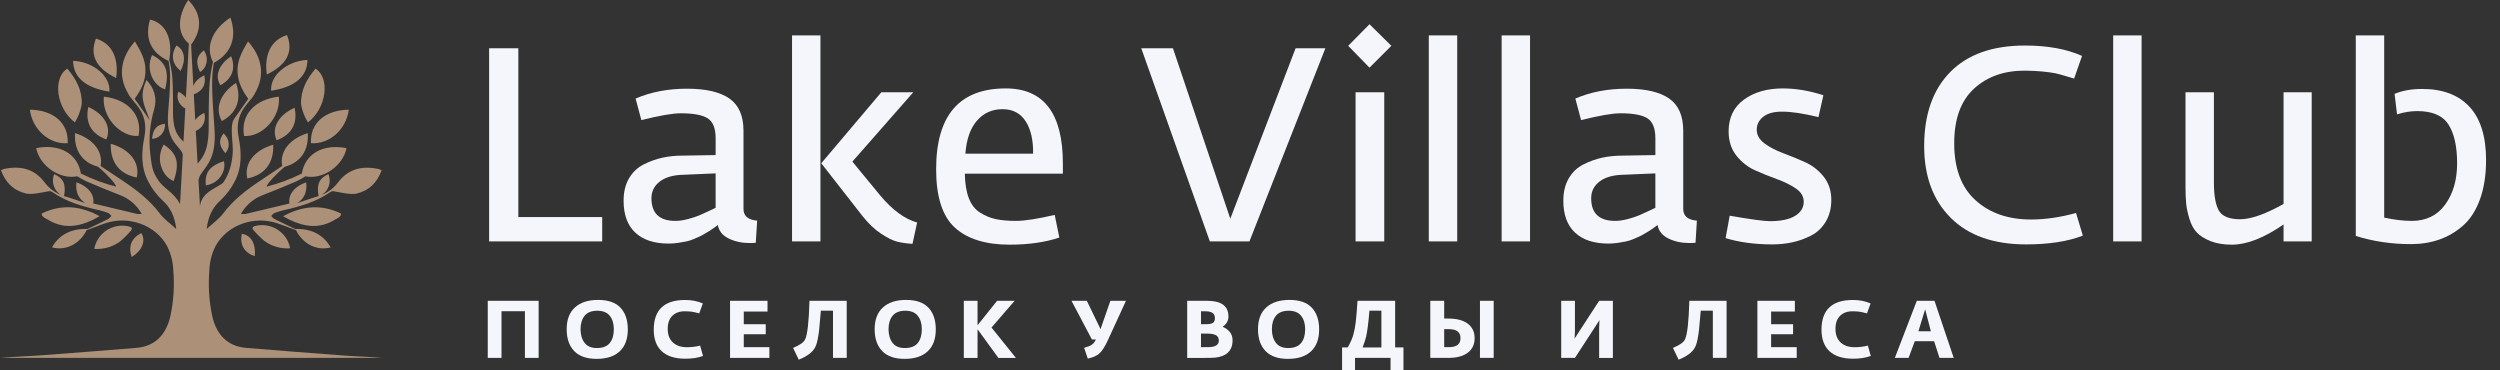 <?xml version="1.0" encoding="UTF-8"?> <svg xmlns="http://www.w3.org/2000/svg" xmlns:xlink="http://www.w3.org/1999/xlink" version="1.1" id="Layer_1" x="0px" y="0px" width="263.044px" height="38.957px" viewBox="0 0 263.044 38.957" xml:space="preserve"><rect x="0" y="0" width="263.044" height="38.957" fill="#333333" stroke="none"/> <g> <g> <path fill="#AC9077" d="M10.926,10.169c-0.224,2.099,1.699,4.275,3.655,4.137C14.987,12.14,13.497,10.455,10.926,10.169z"></path> <path fill="#AC9077" d="M7.875,12.875c0.364-0.582,0.611-1.229,0.728-1.904C8.654,9.489,8.008,8.303,7.08,7.224 C5.5,8.218,5.936,11.415,7.875,12.875z"></path> <path fill="#AC9077" d="M7.122,15.064c0.108-2.088-1.447-3.478-3.981-3.525C3.404,13.638,5.205,15.22,7.122,15.064z"></path> <path fill="#AC9077" d="M9.806,23.111c0.197-0.095,0.387-0.212,0.679-0.364c-2.061-1.118-4.052-1.277-6.097-0.279 c-0.067,0.339,0.553,0.585,0.616,0.624C6.604,24.098,8.208,23.893,9.806,23.111z"></path> <path fill="#AC9077" d="M11.513,9.641c0.14-1.595-1.675-3.146-3.822-3.245C7.707,8.154,9.014,9.254,11.513,9.641z"></path> <path fill="#AC9077" d="M12.221,8.207c0.262-1.854-0.258-3.563-2.122-4.149C9.369,5.874,10.218,7.251,12.221,8.207z"></path> <path fill="#AC9077" d="M14.389,18.677c0.362-1.577-0.738-2.981-2.732-3.552C11.584,17.062,12.561,18.318,14.389,18.677z"></path> <path fill="#AC9077" d="M9.296,11.25c-0.371,1.634,0.309,2.849,1.89,3.421C11.759,13.39,10.996,12.028,9.296,11.25z"></path> <path fill="#AC9077" d="M13.643,23.846c-0.398-0.108-0.815-0.132-1.223-0.072c-0.41,0.062-0.8,0.208-1.151,0.426 c-0.351,0.221-0.651,0.51-0.886,0.851c-0.232,0.343-0.392,0.729-0.471,1.136c0.963,0.069,1.921-0.202,2.707-0.766 c0.417-0.351,0.802-0.736,1.155-1.15C13.945,24.088,13.908,23.93,13.643,23.846z"></path> <path fill="#AC9077" d="M0,37.657h40.25c-1.299-0.119-2.613-0.143-3.922-0.238c-3.463-0.253-6.925-0.533-10.389-0.811 c-2.037-0.165-3.174-1.426-3.609-3.354c-0.338-1.597-0.439-3.237-0.298-4.864c0.034-0.861,0.249-1.704,0.635-2.475 c1.208-2.247,4.09-3.285,6.607-2.39c0.627,0.213,1.246,0.46,1.87,0.691c0.675,1.367,2.092,2.223,3.646,1.818 c-0.743-1.323-2.002-1.992-3.71-1.942v0.012c-0.739-0.355-1.486-0.707-2.215-1.064c-0.125-0.088-0.236-0.195-0.331-0.317 c0.115-0.104,0.214-0.251,0.345-0.306c0.301-0.122,0.613-0.217,0.929-0.29c1.754-0.394,3.47-0.883,4.971-1.929 c0.082-0.061,0.183-0.089,0.285-0.082c0.517,0.075,1.698,0.388,2.415,0.265c1.366-0.324,2.211-1.171,2.675-2.467 c-0.078-0.045-0.161-0.083-0.244-0.113c-1.714-0.39-3.236-0.08-4.332,1.379c-0.445,0.598-1.046,1.059-1.734,1.335 c0.36-0.22,0.63-0.562,0.76-0.962c0.132-0.404,0.116-0.84-0.043-1.23c-0.981,0.425-1.263,1.064-1.041,2.312 c-0.139,0.047-0.282,0.092-0.424,0.128c-0.238,0.059-1.208,0.411-1.828,0.61c0.742-0.447,1.078-1.201,0.946-2.192 c-1.244,0.44-1.91,1.303-1.76,2.232c-1.533,0.37-3.066,0.733-4.599,1.096c-0.169,0.017-0.34,0.017-0.509,0 c0.521-0.924,1.352-1.631,2.346-1.996c1.154-0.455,2.308-0.916,3.446-1.41c0.346-0.163,0.683-0.347,1.007-0.553 c1.765,0.379,3.931-1.042,4.318-2.96c-2.473-0.495-4.364,0.592-4.705,2.67c-1.186,0.593-2.432,1.056-3.716,1.38 c0.067-0.315,1.008-1.336,1.921-2.092c1.662-0.45,2.529-1.704,2.425-3.541c-1.922,0.59-2.986,1.95-2.695,3.458l-2.263,1.516 c-1.469,0.979-2.863,2.031-3.945,3.472c-0.449,0.601-1.102,1.052-1.737,1.64c0.149-1.278,0.58-2.234,1.471-3.03 c0.613-0.579,1.12-1.258,1.499-2.01c0.765-1.459,0.69-3.063,0.391-4.614c-0.262-1.336,0-2.455,0.859-3.469 c0.51-0.597,0.725-0.853,0.879-1.195c1.062-1.829,0.735-3.758-0.75-5.42c-0.549,0.926-1.063,1.813-1.103,2.871 c-0.056,1.216,0.441,2.241,1.132,3.166l-1.487,2.11c-0.522,0.744-0.055,2.588-0.158,3.714c-0.097,1.037-0.347,2.051-0.952,2.931 c-0.328,0.529-2.335,0.912-2.488,2.569l-0.153-2.795c0.027-0.133,0.081-0.292,0.171-0.469c0.11-0.202,0.296-0.438,0.51-0.731 c0.216-0.29,0.456-0.648,0.621-1.058c0.176-0.407,0.288-0.856,0.343-1.314c0.06-0.459,0.078-0.93,0.055-1.4 c-0.015-0.477-0.056-0.93-0.088-1.397c-0.067-0.928-0.129-1.853-0.16-2.721c-0.021-0.434-0.015-0.852-0.018-1.25 c0.024-0.395,0.016-0.773,0.064-1.116c0.028-0.308,0.068-0.587,0.111-0.843c1.848-1.013,2.474-2.704,1.745-4.77 c-1.93,1.248-2.653,3.102-1.832,4.675c-0.068,0.271-0.134,0.578-0.19,0.916c-0.075,0.345-0.095,0.725-0.149,1.125 c-0.025,0.401-0.062,0.825-0.075,1.262c-0.029,0.876-0.036,1.812-0.037,2.742c-0.001,0.464,0.007,0.936-0.015,1.376 c-0.012,0.444-0.062,0.877-0.146,1.276c-0.081,0.403-0.203,0.771-0.371,1.087c-0.159,0.32-0.364,0.584-0.585,0.837 c-0.018,0.021-0.035,0.041-0.052,0.06l-0.188-3.425c0.771-0.364,1.095-1.031,0.896-1.907c-0.431,0.198-0.752,0.462-0.958,0.756 l-0.148-2.714c0.001,0.002,0.001,0.004,0.002,0.006c0.926-0.333,1.322-1.046,1.105-2c-0.608,0.28-1.01,0.687-1.154,1.133 l-0.239-4.36C21.321,3.099,21.223,1.428,19.8,0c-1.179,1.805-1.146,3.599,0.071,4.589l-0.312,5.68 c-0.163-0.222-0.416-0.425-0.776-0.627c-0.273,0.524-0.036,1.391,0.714,1.769l-0.192,3.502c-0.025-0.025-0.048-0.054-0.073-0.079 c-0.197-0.193-0.373-0.395-0.524-0.64c-0.157-0.238-0.264-0.529-0.351-0.844c-0.161-0.639-0.16-1.37-0.152-2.135 c0.002-0.756,0-1.516-0.027-2.228c-0.007-0.356-0.043-0.701-0.063-1.026c-0.049-0.325-0.067-0.634-0.135-0.914 c-0.051-0.274-0.112-0.521-0.174-0.738c0.41-2.188-0.366-3.888-2.024-4.25c-0.586,1.967,0.106,3.515,1.951,4.349 c0.039,0.203,0.076,0.418,0.102,0.662c0.047,0.276,0.039,0.584,0.064,0.904c-0.006,0.324,0.003,0.662-0.016,1.013 c-0.027,0.705-0.084,1.455-0.144,2.208c-0.062,0.742-0.137,1.534-0.01,2.287c0.07,0.375,0.174,0.745,0.348,1.066 c0.165,0.324,0.378,0.603,0.568,0.821c0.188,0.222,0.347,0.405,0.446,0.563c0.071,0.119,0.113,0.227,0.139,0.32l-0.286,5.224 c-0.659-1.291-1.762-1.625-2.351-2.604c-0.606-0.88-0.646-1.621-0.778-2.654c-0.188-1.579-0.051-3.178,0.404-4.701 c0.327-1.149,0.049-2.204-0.812-3.104c-0.312,0.702-0.492,1.428-0.357,2.15c0.13,0.677,0.44,1.319,0.708,2.089l-1.589-2.258 c0.688-0.925,1.189-1.95,1.133-3.166c-0.049-1.065-0.557-1.945-1.103-2.871c-1.485,1.662-1.811,3.591-0.75,5.42 c0.154,0.336,0.368,0.598,0.878,1.195c0.865,1.015,1.119,2.128,0.859,3.469c-0.302,1.551-0.375,3.154,0.391,4.614 c0.377,0.752,0.886,1.432,1.499,2.01c0.888,0.796,1.319,1.744,1.469,3.03c-0.637-0.588-1.288-1.039-1.739-1.64 c-1.081-1.44-2.475-2.493-3.942-3.472c-0.762-0.511-1.521-1.015-2.281-1.522c0.293-1.507-0.772-2.868-2.691-3.458 c-0.104,1.845,0.762,3.091,2.423,3.541c0.913,0.756,1.854,1.776,1.911,2.093c-1.284-0.325-2.529-0.789-3.716-1.381 c-0.342-2.079-2.234-3.165-4.706-2.671c0.389,1.917,2.547,3.339,4.319,2.961c0.323,0.205,0.66,0.391,1.006,0.553 c1.138,0.494,2.294,0.954,3.449,1.41c0.989,0.365,1.818,1.074,2.333,1.996c-0.167,0.017-0.337,0.017-0.505,0 c-1.535-0.363-3.069-0.726-4.598-1.097c0.158-0.928-0.52-1.793-1.764-2.231c-0.131,0.992,0.213,1.747,0.945,2.191 c-0.618-0.198-1.59-0.549-1.825-0.61c-0.147-0.035-0.289-0.08-0.424-0.126c0.222-1.254-0.06-1.876-1.043-2.312 c-0.16,0.391-0.175,0.827-0.043,1.229c0.131,0.402,0.402,0.743,0.763,0.963c-0.691-0.276-1.29-0.738-1.735-1.336 c-1.095-1.458-2.616-1.77-4.331-1.38c-0.086,0.03-0.169,0.068-0.248,0.113c0.465,1.296,1.309,2.144,2.679,2.467 c0.713,0.124,1.894-0.189,2.412-0.263c0.103-0.008,0.201,0.02,0.285,0.08c1.503,1.047,3.218,1.536,4.972,1.93 c0.318,0.071,0.628,0.167,0.93,0.29c0.134,0.055,0.23,0.202,0.342,0.306c-0.092,0.123-0.204,0.23-0.331,0.318 c-0.733,0.369-1.473,0.72-2.212,1.066v-0.014c-1.698-0.049-2.973,0.62-3.709,1.941c1.554,0.406,2.973-0.451,3.648-1.817 c0.621-0.229,1.241-0.466,1.866-0.69c2.52-0.896,5.399,0.142,6.608,2.39c0.387,0.77,0.604,1.613,0.637,2.475 c0.142,1.627,0.042,3.267-0.299,4.864c-0.438,1.917-1.574,3.195-3.608,3.352c-3.461,0.279-6.924,0.559-10.388,0.811 C2.626,37.509,1.312,37.532,0,37.657z"></path> <path fill="#AC9077" d="M25.682,14.307c1.958,0.138,3.89-2.039,3.657-4.137C26.767,10.455,25.279,12.14,25.682,14.307z"></path> <path fill="#AC9077" d="M32.402,12.875c1.937-1.46,2.373-4.657,0.799-5.651c-0.926,1.079-1.574,2.269-1.527,3.748 C31.788,11.647,32.037,12.294,32.402,12.875z"></path> <path fill="#AC9077" d="M32.718,15.064c1.91,0.156,3.717-1.427,3.982-3.525C34.166,11.586,32.608,12.977,32.718,15.064z"></path> <path fill="#AC9077" d="M29.783,22.752c0.294,0.157,0.483,0.267,0.679,0.364c1.604,0.777,3.208,0.982,4.806-0.02 c0.061-0.038,0.682-0.285,0.611-0.624C33.836,21.476,31.845,21.631,29.783,22.752z"></path> <path fill="#AC9077" d="M28.53,9.547c2.502-0.387,3.806-1.491,3.82-3.246C30.206,6.401,28.391,7.954,28.53,9.547z"></path> <path fill="#AC9077" d="M30.195,3.687c-1.861,0.588-2.381,2.295-2.123,4.15C30.085,6.881,30.934,5.503,30.195,3.687z"></path> <path fill="#AC9077" d="M26.021,18.777c1.825-0.354,2.802-1.615,2.73-3.552C26.756,15.796,25.657,17.201,26.021,18.777z"></path> <path fill="#AC9077" d="M30.99,11.335c-1.697,0.78-2.463,2.129-1.889,3.422C30.683,14.185,31.363,12.968,30.99,11.335z"></path> <path fill="#AC9077" d="M30.533,26.127c-0.078-0.406-0.24-0.791-0.473-1.134c-0.232-0.341-0.535-0.63-0.885-0.849 c-0.351-0.22-0.744-0.363-1.15-0.424c-0.41-0.063-0.826-0.038-1.224,0.07c-0.266,0.078-0.303,0.235-0.13,0.425 c0.353,0.414,0.739,0.798,1.154,1.146C28.611,25.926,29.57,26.197,30.533,26.127z"></path> <path fill="#AC9077" d="M16.001,5.786c-0.739,1.641,0.227,3.289,1.373,3.609C17.836,7.503,17.458,6.534,16.001,5.786z"></path> <path fill="#AC9077" d="M18.27,19.049c0.664-1.896,0.374-2.928-1.048-3.841C16.301,16.819,17.125,18.606,18.27,19.049z"></path> <path fill="#AC9077" d="M21.654,19.503c1.466-0.213,2.183-1.612,1.897-2.548C22.033,17.47,21.528,18.16,21.654,19.503z"></path> <path fill="#AC9077" d="M24.835,8.723c-1.657,1.072-2.263,2.679-1.491,4.018C24.917,11.894,25.451,10.466,24.835,8.723z"></path> <path fill="#AC9077" d="M21.039,7.576c0.645-0.315,1.026-1.397,0.411-2.279C20.675,5.899,20.56,6.512,21.039,7.576z"></path> <path fill="#AC9077" d="M15.996,14.592c0.641,0.053,1.43-0.604,1.361-1.568C16.485,13.133,16.115,13.553,15.996,14.592z"></path> <path fill="#AC9077" d="M23.521,14.041c-0.531,0.702-0.489,1.26,0.171,2.069C24.18,15.688,24.259,14.663,23.521,14.041z"></path> <path fill="#AC9077" d="M19.005,7.467c0.591-1.157,0.426-2.231-0.441-2.685C17.945,5.777,18.098,6.734,19.005,7.467z"></path> <path fill="#AC9077" d="M13.86,27.045c1.105-0.688,1.517-1.694,1.009-2.529C13.825,25.049,13.462,25.949,13.86,27.045z"></path> <path fill="#AC9077" d="M25.438,24.604c-0.226,1.149,0.26,1.991,1.368,2.354C26.947,25.665,26.41,24.719,25.438,24.604z"></path> <path fill="#AC9077" d="M24.325,5.919C23.026,6.77,22.56,7.982,23.19,8.967C24.422,8.302,24.831,7.217,24.325,5.919z"></path> </g> <g> <g> <g> <g> <g> <g> <path fill="#F4F6FB" d="M51.321,37.657v-6.007h5.353v6.007h-1.444v-4.911h-2.464v4.911H51.321z"></path> </g> </g> <g> <g> <path fill="#F4F6FB" d="M62.768,37.759c-1.036,0-1.819-0.273-2.349-0.82c-0.53-0.547-0.795-1.313-0.795-2.299 c0-1.002,0.29-1.767,0.871-2.294c0.58-0.527,1.392-0.79,2.435-0.79c1.059,0,1.845,0.273,2.357,0.82s0.77,1.307,0.77,2.281 c0,1.003-0.282,1.771-0.846,2.303C64.647,37.493,63.833,37.759,62.768,37.759z M62.794,36.62 c0.628,0,1.084-0.177,1.367-0.531c0.283-0.354,0.425-0.834,0.425-1.44c0-0.595-0.143-1.069-0.429-1.423 s-0.721-0.531-1.305-0.531c-0.605,0-1.052,0.176-1.338,0.527c-0.286,0.352-0.429,0.822-0.429,1.411 c0,0.589,0.14,1.068,0.42,1.436S62.216,36.62,62.794,36.62z"></path> </g> </g> <g> <g> <path fill="#F4F6FB" d="M72.116,37.742c-1.094,0-1.922-0.26-2.485-0.782c-0.563-0.521-0.846-1.277-0.846-2.269 c0-2.084,1.099-3.127,3.297-3.127c0.708,0,1.331,0.122,1.869,0.365l-0.382,1.045c-0.317-0.085-0.564-0.142-0.739-0.17 c-0.176-0.028-0.42-0.045-0.731-0.051c-0.561-0.011-1.008,0.142-1.342,0.459c-0.335,0.317-0.502,0.782-0.502,1.394 c0,0.617,0.182,1.093,0.544,1.427c0.362,0.334,0.853,0.501,1.47,0.501c0.493,0,0.958-0.057,1.394-0.17l0.307,1.087 C73.447,37.646,72.83,37.742,72.116,37.742z"></path> </g> </g> <g> <g> <path fill="#F4F6FB" d="M76.814,37.657v-6.007h3.942v1.13h-2.498v1.334h2.311v1.053h-2.311v1.36h2.693v1.13H76.814z"></path> </g> </g> <g> <g> <path fill="#F4F6FB" d="M84.042,37.844l-0.595-1.241c0.691-0.283,1.11-0.575,1.258-0.875 c0.249-0.493,0.405-1.853,0.467-4.079h3.918v6.007h-1.445v-4.971H86.37c-0.085,0.98-0.145,1.642-0.178,1.984 c-0.034,0.343-0.09,0.701-0.166,1.075c-0.076,0.374-0.177,0.666-0.302,0.875C85.441,37.102,84.881,37.509,84.042,37.844z"></path> </g> </g> <g> <g> <path fill="#F4F6FB" d="M95.173,37.759c-1.036,0-1.819-0.273-2.349-0.82c-0.53-0.547-0.795-1.313-0.795-2.299 c0-1.002,0.29-1.767,0.871-2.294c0.58-0.527,1.392-0.79,2.435-0.79c1.059,0,1.845,0.273,2.357,0.82s0.77,1.307,0.77,2.281 c0,1.003-0.282,1.771-0.846,2.303C97.053,37.493,96.238,37.759,95.173,37.759z M95.199,36.62 c0.628,0,1.084-0.177,1.367-0.531c0.283-0.354,0.425-0.834,0.425-1.44c0-0.595-0.143-1.069-0.429-1.423 s-0.721-0.531-1.305-0.531c-0.605,0-1.052,0.176-1.338,0.527c-0.286,0.352-0.429,0.822-0.429,1.411 c0,0.589,0.14,1.068,0.42,1.436S94.621,36.62,95.199,36.62z"></path> </g> </g> <g> <g> <path fill="#F4F6FB" d="M101.411,37.657v-6.007h1.444v2.575l2.056-2.575h1.844l-2.43,2.813l2.566,3.195h-1.844l-2.192-3.017 v3.017H101.411z"></path> </g> </g> <g> <g> <path fill="#F4F6FB" d="M114.454,37.733l-0.383-1.139c0.261-0.085,0.444-0.147,0.553-0.187 c0.107-0.04,0.213-0.101,0.318-0.183c0.104-0.082,0.191-0.186,0.259-0.31l0.103-0.196h-0.417l-2.149-4.07h1.614l1.444,2.982 l1.037-2.982h1.64l-1.912,4.164c-0.136,0.3-0.271,0.555-0.403,0.765s-0.255,0.375-0.365,0.497 c-0.11,0.122-0.238,0.224-0.383,0.306c-0.145,0.083-0.271,0.144-0.382,0.183s-0.26,0.085-0.446,0.136 C114.524,37.716,114.482,37.728,114.454,37.733z"></path> </g> </g> <g> <g> <path fill="#F4F6FB" d="M124.914,37.657v-6.007h2.106c1.49,0,2.235,0.552,2.235,1.657c0,0.232-0.059,0.442-0.175,0.629 s-0.259,0.334-0.429,0.442v0.017c0.261,0.09,0.498,0.256,0.714,0.497c0.215,0.241,0.323,0.545,0.323,0.913 c0,1.235-0.805,1.853-2.414,1.853H124.914z M126.367,34.114h0.518c0.334,0,0.575-0.044,0.723-0.132s0.221-0.259,0.221-0.514 c0-0.249-0.084-0.431-0.251-0.544s-0.423-0.17-0.769-0.17h-0.441V34.114z M126.367,36.527h0.73 c0.765,0,1.146-0.229,1.146-0.688c0-0.266-0.101-0.456-0.301-0.569c-0.201-0.113-0.518-0.17-0.948-0.17h-0.628V36.527z"></path> </g> </g> <g> <g> <path fill="#F4F6FB" d="M135.508,37.759c-1.036,0-1.819-0.273-2.349-0.82c-0.53-0.547-0.795-1.313-0.795-2.299 c0-1.002,0.29-1.767,0.871-2.294c0.58-0.527,1.392-0.79,2.435-0.79c1.059,0,1.845,0.273,2.357,0.82s0.77,1.307,0.77,2.281 c0,1.003-0.282,1.771-0.846,2.303C137.388,37.493,136.573,37.759,135.508,37.759z M135.534,36.62 c0.628,0,1.084-0.177,1.367-0.531c0.283-0.354,0.425-0.834,0.425-1.44c0-0.595-0.143-1.069-0.429-1.423 s-0.721-0.531-1.305-0.531c-0.605,0-1.052,0.176-1.338,0.527c-0.286,0.352-0.429,0.822-0.429,1.411 c0,0.589,0.14,1.068,0.42,1.436S134.956,36.62,135.534,36.62z"></path> </g> </g> <g> <g> <path fill="#F4F6FB" d="M141.211,38.957v-2.404h0.595c0.283-0.493,0.481-0.946,0.595-1.359 c0.113-0.408,0.198-0.865,0.255-1.373c0.057-0.507,0.116-1.23,0.179-2.171h3.959v4.903h0.875v2.404h-1.359v-1.3h-3.738v1.3 H141.211z M143.369,36.561h1.979v-3.875h-1.258c-0.107,1.28-0.224,2.189-0.348,2.728 C143.669,35.719,143.545,36.102,143.369,36.561z"></path> </g> </g> <g> <g> <path fill="#F4F6FB" d="M150.492,37.657v-6.007h1.462v1.869h0.441c0.89,0,1.572,0.182,2.048,0.544 c0.476,0.363,0.714,0.87,0.714,1.521s-0.239,1.16-0.718,1.525c-0.479,0.365-1.16,0.548-2.044,0.548H150.492z M152.446,34.632 h-0.492v1.895h0.492c0.816,0,1.224-0.314,1.224-0.943C153.67,34.949,153.263,34.632,152.446,34.632z M155.718,37.657v-6.007 h1.444v6.007H155.718z"></path> </g> </g> <g> <g> <path fill="#F4F6FB" d="M164.266,37.657v-6.007h1.444v3.178l-0.034,0.799l0.553-0.858l2.03-3.118h1.444v6.007h-1.444v-3.178 l0.034-0.799l-0.553,0.858l-2.03,3.118H164.266z"></path> </g> </g> <g> <g> <path fill="#F4F6FB" d="M176.619,37.844l-0.595-1.241c0.691-0.283,1.11-0.575,1.258-0.875 c0.249-0.493,0.405-1.853,0.467-4.079h3.918v6.007h-1.445v-4.971h-1.274c-0.085,0.98-0.145,1.642-0.178,1.984 c-0.034,0.343-0.09,0.701-0.166,1.075c-0.076,0.374-0.177,0.666-0.302,0.875C178.019,37.102,177.458,37.509,176.619,37.844z"></path> </g> </g> <g> <g> <path fill="#F4F6FB" d="M184.909,37.657v-6.007h3.942v1.13h-2.498v1.334h2.311v1.053h-2.311v1.36h2.693v1.13H184.909z"></path> </g> </g> <g> <g> <path fill="#F4F6FB" d="M194.985,37.742c-1.094,0-1.922-0.26-2.485-0.782c-0.563-0.521-0.846-1.277-0.846-2.269 c0-2.084,1.099-3.127,3.297-3.127c0.708,0,1.331,0.122,1.869,0.365l-0.382,1.045c-0.317-0.085-0.564-0.142-0.739-0.17 c-0.176-0.028-0.42-0.045-0.731-0.051c-0.561-0.011-1.008,0.142-1.342,0.459c-0.335,0.317-0.502,0.782-0.502,1.394 c0,0.617,0.182,1.093,0.544,1.427c0.362,0.334,0.853,0.501,1.47,0.501c0.493,0,0.958-0.057,1.394-0.17l0.307,1.087 C196.316,37.646,195.699,37.742,194.985,37.742z"></path> </g> </g> <g> <g> <path fill="#F4F6FB" d="M199.371,37.657l2.311-6.007h1.861l2.022,6.007h-1.496l-0.569-1.759h-2.03l-0.654,1.759H199.371z M201.852,34.853h1.309l-0.603-2.311L201.852,34.853z"></path> </g> </g> </g> </g> <g> <g> <g> <g> <path fill="#F4F6FB" d="M51.464,25.398V5.079h3.075V22.84h8.823v2.558H51.464z"></path> </g> </g> <g> <g> <path fill="#F4F6FB" d="M70.354,25.628c-1.514,0-2.683-0.383-3.506-1.149c-0.824-0.766-1.235-1.887-1.235-3.363 c0-0.919,0.19-1.705,0.574-2.356c0.383-0.651,0.9-1.14,1.552-1.466s1.308-0.561,1.969-0.704 c0.661-0.144,1.375-0.216,2.142-0.216l3.448-0.057v-1.753c0-1.053-0.277-1.757-0.833-2.112 c-0.556-0.354-1.505-0.532-2.846-0.532c-0.843,0-2.223,0.24-4.138,0.719l-0.604-2.271c1.609-0.69,3.41-1.035,5.402-1.035 c1.993,0,3.482,0.345,4.47,1.035c0.986,0.689,1.479,1.82,1.479,3.391v8.22c0,0.747,0.479,1.159,1.438,1.236l-0.145,2.328 c-0.134,0.019-0.345,0.029-0.632,0.029c-0.824,0-1.562-0.158-2.213-0.474s-1.034-0.791-1.149-1.423 c-0.02,0.02-0.135,0.106-0.345,0.259c-0.211,0.154-0.364,0.259-0.46,0.316c-0.097,0.057-0.264,0.158-0.503,0.302 c-0.24,0.144-0.441,0.254-0.604,0.331c-0.163,0.077-0.384,0.172-0.661,0.287c-0.278,0.115-0.542,0.197-0.79,0.244 c-0.25,0.048-0.532,0.096-0.849,0.144C71.001,25.604,70.68,25.628,70.354,25.628z M71.073,23.243 c0.383,0,0.814-0.062,1.294-0.187c0.479-0.125,0.876-0.254,1.192-0.388c0.316-0.134,0.675-0.297,1.077-0.488 s0.623-0.297,0.661-0.316v-3.621l-3.362,0.144c-1.073,0.02-1.906,0.254-2.5,0.704c-0.595,0.451-0.892,1.04-0.892,1.768 C68.543,22.448,69.387,23.243,71.073,23.243z"></path> </g> </g> <g> <g> <path fill="#F4F6FB" d="M83.336,25.398V3.728h2.989v21.67H83.336z M96.01,25.657c-0.613-0.039-1.149-0.115-1.609-0.23 c-0.46-0.115-1.03-0.397-1.71-0.848s-1.336-1.078-1.969-1.883l-4.311-5.518l6.322-7.472h3.363l-6.409,7.3l2.932,3.564 c1.283,1.533,2.576,2.481,3.88,2.845L96.01,25.657z"></path> </g> </g> <g> <g> <path fill="#F4F6FB" d="M106.23,25.743c-2.529,0-4.45-0.599-5.763-1.796s-1.969-3.243-1.969-6.136 c0-5.671,2.443-8.507,7.329-8.507c4.004,0,6.007,2.635,6.007,7.903v1.063h-10.317c0.019,1.035,0.157,1.892,0.416,2.572 s0.651,1.188,1.179,1.523c0.526,0.335,1.082,0.565,1.667,0.69c0.584,0.125,1.298,0.187,2.141,0.187 c0.9,0,2.251-0.211,4.053-0.632l0.488,2.385C109.966,25.494,108.222,25.743,106.23,25.743z M101.574,16.172h7.128 c0.019-1.437-0.244-2.577-0.79-3.42c-0.547-0.843-1.356-1.265-2.429-1.265c-1.092,0-1.988,0.402-2.688,1.207 S101.689,14.659,101.574,16.172z"></path> </g> </g> <g> <g> <path fill="#F4F6FB" d="M127.295,25.398l-7.214-20.319h3.334l6.035,17.934l6.869-17.934h3.133l-7.989,20.319H127.295z"></path> </g> </g> <g> <g> <path fill="#F4F6FB" d="M144.096,7.12l-2.242-2.299l2.242-2.271l2.299,2.271L144.096,7.12z M142.63,25.398V9.706h3.018 v15.692H142.63z"></path> </g> </g> <g> <g> <path fill="#F4F6FB" d="M150.335,25.398V3.728h2.989v21.67H150.335z"></path> </g> </g> <g> <g> <path fill="#F4F6FB" d="M157.998,25.398V3.728h2.989v21.67H157.998z"></path> </g> </g> <g> <g> <path fill="#F4F6FB" d="M169.231,25.628c-1.514,0-2.683-0.383-3.506-1.149c-0.824-0.766-1.235-1.887-1.235-3.363 c0-0.919,0.19-1.705,0.574-2.356c0.383-0.651,0.9-1.14,1.552-1.466s1.308-0.561,1.969-0.704 c0.661-0.144,1.375-0.216,2.142-0.216l3.448-0.057v-1.753c0-1.053-0.277-1.757-0.833-2.112 c-0.556-0.354-1.505-0.532-2.846-0.532c-0.843,0-2.223,0.24-4.138,0.719l-0.604-2.271c1.609-0.69,3.41-1.035,5.402-1.035 c1.993,0,3.482,0.345,4.47,1.035c0.986,0.689,1.479,1.82,1.479,3.391v8.22c0,0.747,0.479,1.159,1.438,1.236l-0.145,2.328 c-0.134,0.019-0.345,0.029-0.632,0.029c-0.824,0-1.562-0.158-2.213-0.474s-1.034-0.791-1.149-1.423 c-0.02,0.02-0.135,0.106-0.345,0.259c-0.211,0.154-0.364,0.259-0.46,0.316c-0.097,0.057-0.264,0.158-0.503,0.302 c-0.24,0.144-0.441,0.254-0.604,0.331c-0.163,0.077-0.384,0.172-0.661,0.287c-0.278,0.115-0.542,0.197-0.79,0.244 c-0.25,0.048-0.532,0.096-0.849,0.144C169.878,25.604,169.557,25.628,169.231,25.628z M169.95,23.243 c0.383,0,0.814-0.062,1.294-0.187c0.479-0.125,0.876-0.254,1.192-0.388c0.316-0.134,0.675-0.297,1.077-0.488 s0.623-0.297,0.661-0.316v-3.621l-3.362,0.144c-1.073,0.02-1.906,0.254-2.5,0.704c-0.595,0.451-0.892,1.04-0.892,1.768 C167.42,22.448,168.264,23.243,169.95,23.243z"></path> </g> </g> <g> <g> <path fill="#F4F6FB" d="M186.478,25.714c-1.84,0-3.478-0.22-4.915-0.661l0.432-2.357c2.203,0.384,3.611,0.575,4.225,0.575 c1.168,0,2.055-0.187,2.658-0.56s0.905-0.867,0.905-1.48c0-0.555-0.273-1.02-0.819-1.394s-1.202-0.699-1.969-0.977 s-1.537-0.589-2.313-0.934c-0.775-0.345-1.437-0.862-1.982-1.552c-0.547-0.689-0.819-1.542-0.819-2.558 c0-1.437,0.536-2.548,1.609-3.334c1.073-0.785,2.442-1.178,4.109-1.178c1.36,0,2.778,0.24,4.254,0.718l-0.518,2.299 c-1.571-0.383-2.845-0.575-3.822-0.575c-0.882,0-1.548,0.182-1.997,0.546c-0.45,0.364-0.676,0.815-0.676,1.351 c0,0.556,0.269,1.035,0.805,1.437s1.193,0.747,1.969,1.035c0.776,0.287,1.547,0.604,2.313,0.948s1.418,0.853,1.954,1.523 c0.536,0.671,0.805,1.485,0.805,2.443c0,0.882-0.196,1.648-0.589,2.299c-0.393,0.652-0.91,1.14-1.552,1.466 c-0.643,0.326-1.298,0.561-1.969,0.704S187.206,25.714,186.478,25.714z"></path> </g> </g> <g> <g> <path fill="#F4F6FB" d="M213.176,25.714c-3.41,0-6.05-0.929-7.918-2.788c-1.868-1.858-2.802-4.378-2.802-7.559 c0-3.333,0.914-5.93,2.744-7.789c1.83-1.858,4.45-2.788,7.86-2.788c2.376,0,4.378,0.364,6.007,1.092l-0.833,2.385 c-0.058-0.019-0.201-0.062-0.432-0.129c-0.229-0.067-0.393-0.115-0.488-0.144c-0.097-0.029-0.259-0.076-0.488-0.144 c-0.23-0.067-0.422-0.115-0.575-0.144s-0.364-0.062-0.633-0.101c-0.269-0.038-0.517-0.067-0.747-0.086 c-0.229-0.019-0.498-0.038-0.805-0.058c-0.307-0.019-0.623-0.029-0.948-0.029c-2.203-0.019-4.005,0.608-5.403,1.882 c-1.398,1.274-2.098,3.195-2.098,5.763c0,2.644,0.747,4.641,2.242,5.992c1.494,1.351,3.438,2.026,5.834,2.026 c1.513,0,3.094-0.23,4.742-0.689l0.718,2.385C217.564,25.407,215.571,25.714,213.176,25.714z"></path> </g> </g> <g> <g> <path fill="#F4F6FB" d="M222.344,25.398V3.728h2.989v21.67H222.344z"></path> </g> </g> <g> <g> <path fill="#F4F6FB" d="M234.84,25.743c-0.882,0-1.634-0.125-2.257-0.374c-0.622-0.249-1.102-0.55-1.437-0.905 c-0.336-0.354-0.594-0.829-0.776-1.422c-0.182-0.594-0.297-1.13-0.345-1.61c-0.048-0.479-0.071-1.073-0.071-1.782V9.706 h2.988v9.484c0,1.361,0.173,2.348,0.518,2.96c0.345,0.613,1.092,0.919,2.242,0.919c1.13,0,2.653-0.536,4.569-1.609V9.706 h2.96v15.692h-2.96v-1.782C238.221,25.034,236.411,25.743,234.84,25.743z"></path> </g> </g> <g> <g> <path fill="#F4F6FB" d="M253.676,25.686c-2.051,0-3.985-0.288-5.806-0.862V3.728h2.989v19.169 c1.053,0.23,2.021,0.345,2.902,0.345c1.514,0,2.688-0.575,3.521-1.725c0.834-1.149,1.25-2.596,1.25-4.34 c0-1.762-0.302-3.118-0.905-4.066c-0.604-0.949-1.7-1.423-3.29-1.423c-0.69,0-1.399,0.115-2.127,0.345l-0.259-2.156 c0.823-0.345,1.791-0.517,2.902-0.517c2.165,0,3.827,0.627,4.986,1.882s1.739,3.118,1.739,5.59 c0,1.59-0.216,2.975-0.646,4.153c-0.432,1.178-1.025,2.098-1.782,2.759c-0.757,0.661-1.591,1.149-2.5,1.465 C255.741,25.527,254.749,25.686,253.676,25.686z"></path> </g> </g> </g> </g> </g> </g> </g> </svg> 